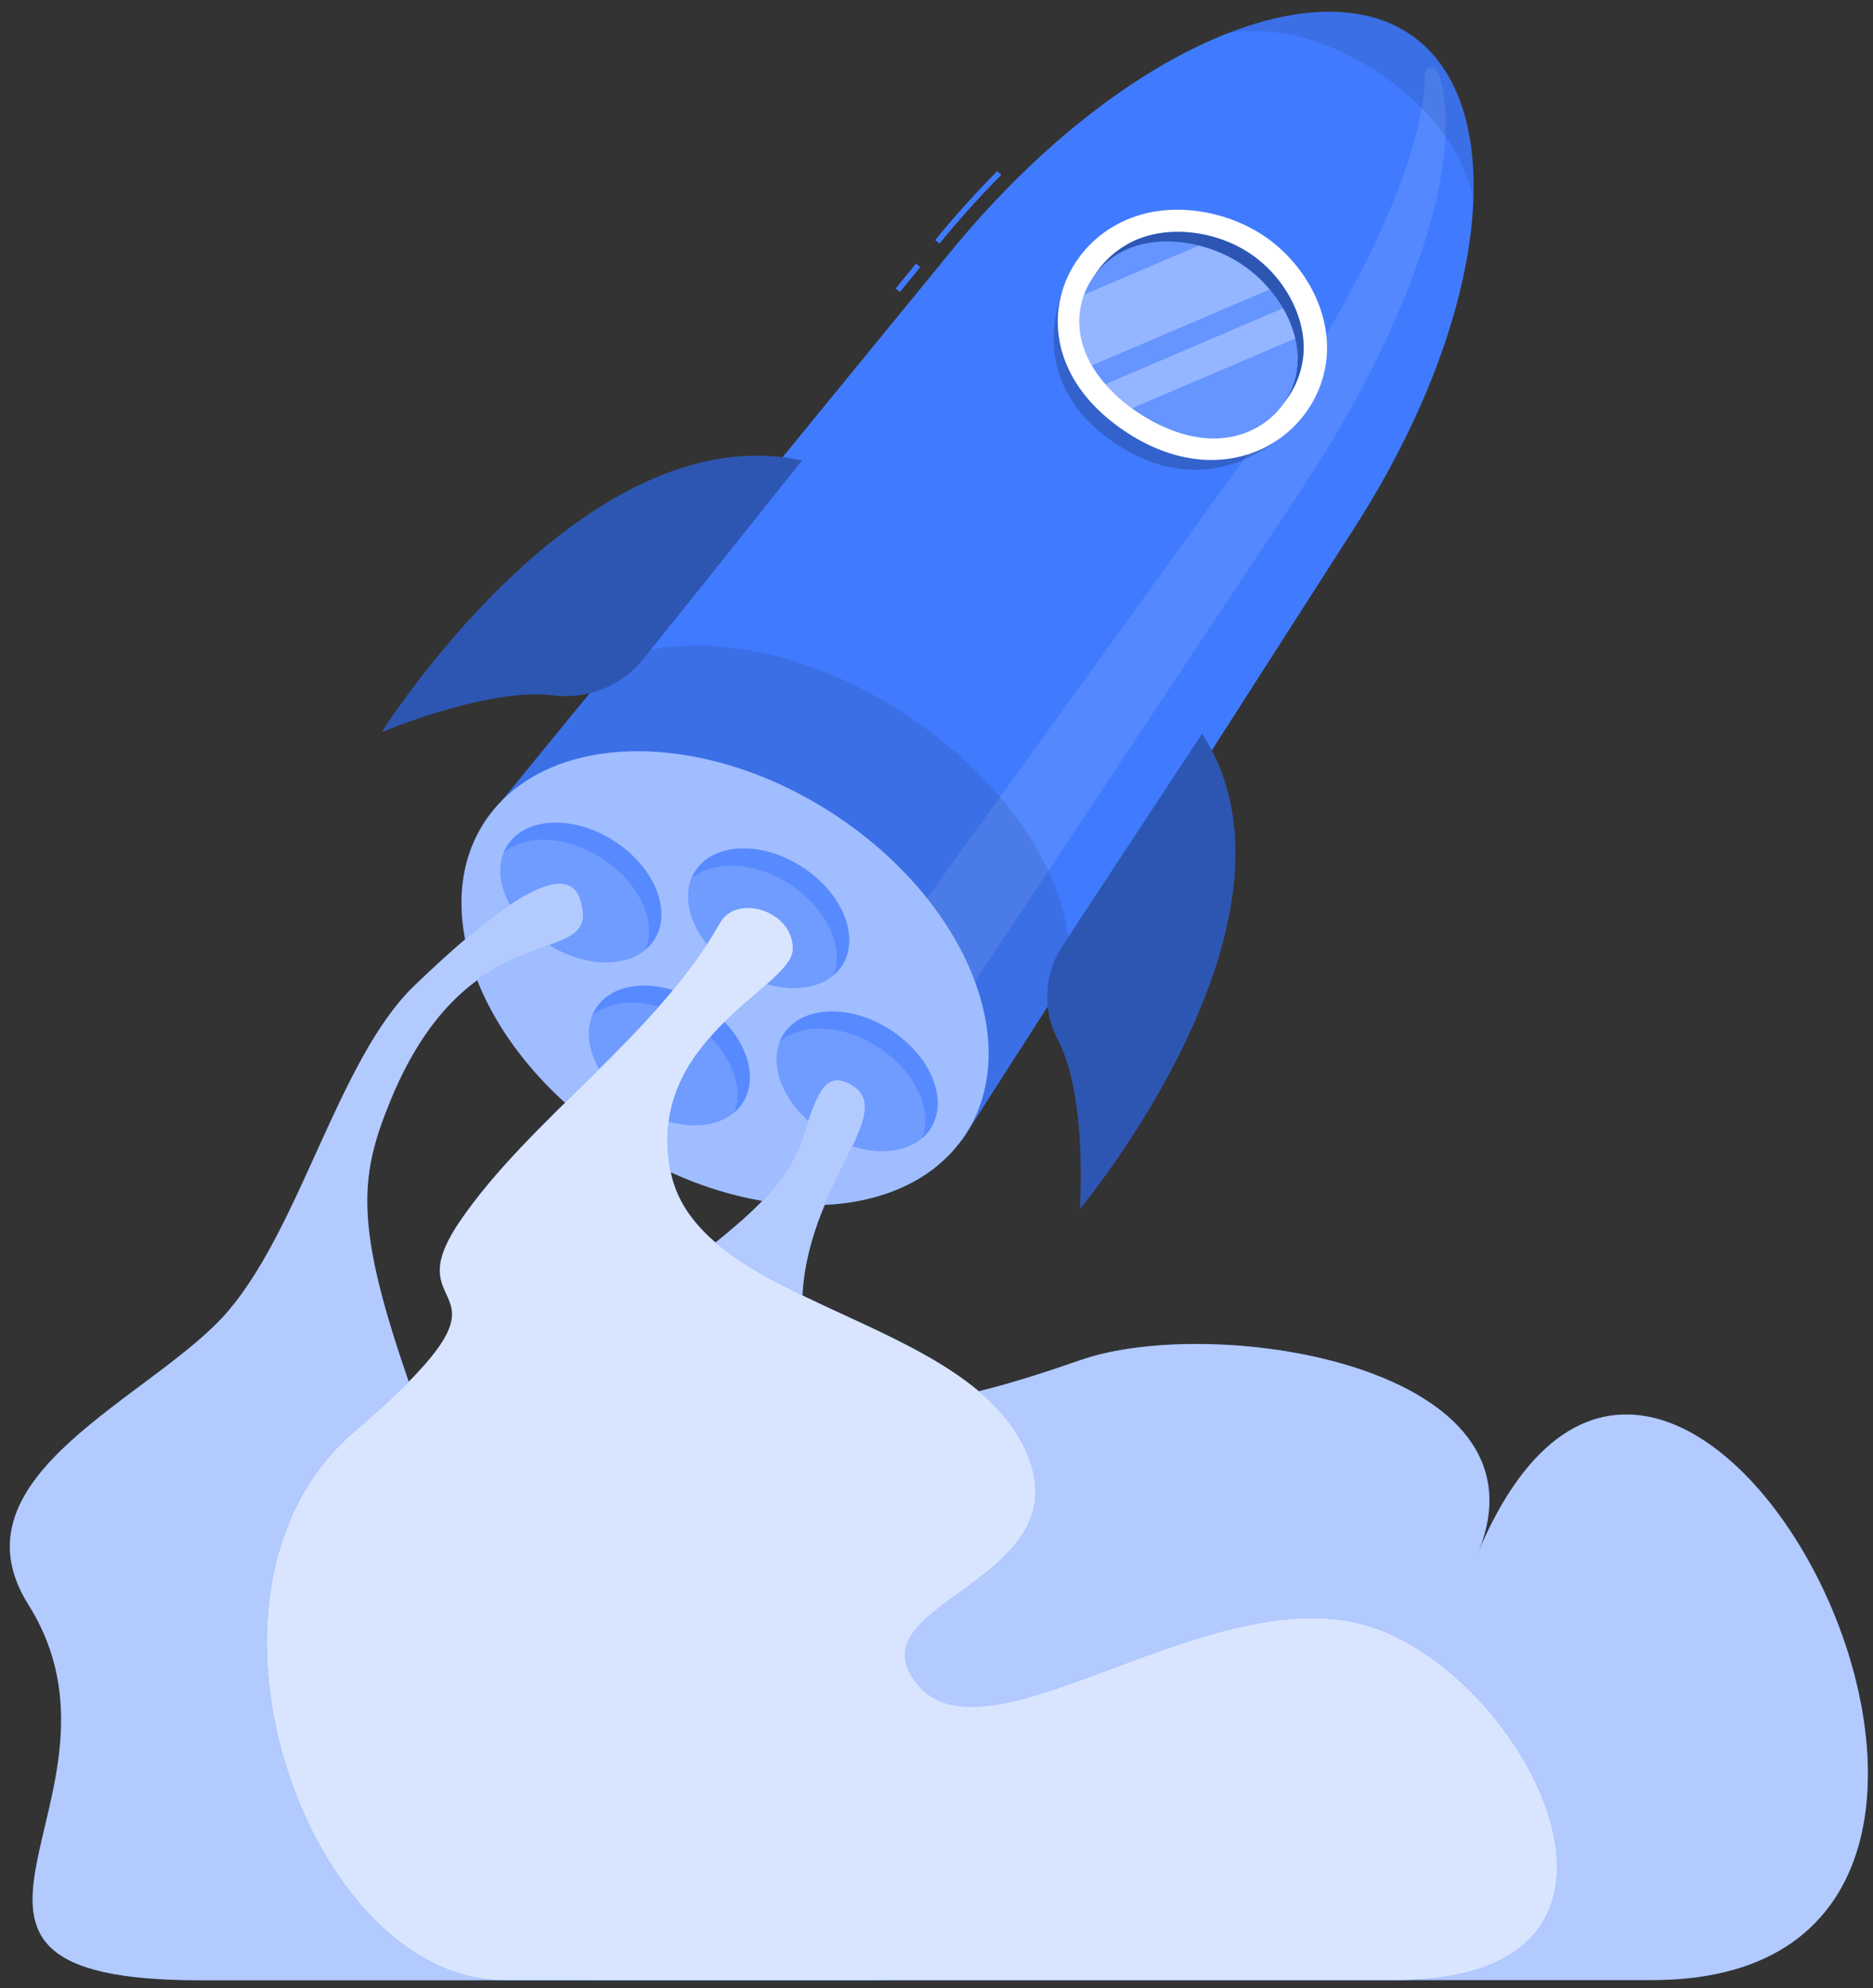 <svg width="115" height="122" viewBox="0 0 115 122" fill="none" xmlns="http://www.w3.org/2000/svg">
<rect x="0" y="0" width="115" height="122" fill="#333333" stroke="none"/>
<path d="M57.688 14.944L57.416 14.737C58.638 13.233 59.922 11.82 61.234 10.496L61.478 10.729C60.175 12.041 58.898 13.463 57.688 14.944Z" fill="#407BFF"/>
<path d="M56.24 16.179L54.988 17.708L55.256 17.914L56.507 16.385L56.24 16.179Z" fill="#407BFF"/>
<path d="M83.16 32.387C91.591 19.253 92.74 6.311 86.602 2.123C80.463 -2.066 68.276 3.341 58.355 15.459L30.004 50.115L59.073 69.953L83.16 32.387Z" fill="#407BFF"/>
<path opacity="0.1" d="M79.844 30.124L55.167 67.299L52.148 61.708L76.658 27.792C83.588 18.201 87.472 9.436 87.487 4.556C87.487 4.461 87.52 4.37 87.583 4.297C87.645 4.225 87.732 4.176 87.828 4.16C87.924 4.144 88.023 4.161 88.107 4.208C88.191 4.256 88.254 4.331 88.287 4.42C90.033 9.289 87.006 19.336 79.844 30.124Z" fill="white"/>
<path d="M59.055 69.944C62.98 64.543 59.653 55.724 51.625 50.246C43.596 44.768 33.907 44.706 29.983 50.107C26.058 55.508 29.385 64.327 37.413 69.805C45.441 75.283 55.131 75.345 59.055 69.944Z" fill="#407BFF"/>
<path opacity="0.5" d="M59.055 69.944C62.98 64.543 59.653 55.724 51.625 50.246C43.596 44.768 33.907 44.706 29.983 50.107C26.058 55.508 29.385 64.327 37.413 69.805C45.441 75.283 55.131 75.345 59.055 69.944Z" fill="white"/>
<path opacity="0.1" d="M56.039 44.126C49.66 39.771 42.424 38.527 37.803 40.561L30.605 49.352C34.873 44.735 43.995 45.05 51.623 50.254C59.252 55.458 62.639 63.689 59.581 69.129L65.623 59.73C66.142 54.793 62.487 48.525 56.039 44.126Z" fill="black"/>
<path opacity="0.2" d="M66.255 15.783C64.486 18.497 63.151 23.577 68.408 27.16C73.666 30.744 78.151 27.822 80.188 25.28L66.255 15.783Z" fill="black"/>
<path d="M81.43 22.152C80.829 27.003 75.043 30.541 68.971 26.397C62.899 22.254 64.385 15.783 68.894 13.613C71.672 12.267 75.21 12.861 77.631 14.493C80.052 16.125 81.802 19.144 81.43 22.152Z" fill="white"/>
<path d="M69.797 25.25C67.435 23.641 66.224 21.535 66.395 19.332C66.472 18.381 66.802 17.466 67.353 16.675C67.904 15.884 68.656 15.245 69.538 14.82C71.648 13.797 74.636 14.117 76.805 15.595C78.974 17.072 80.297 19.697 80.006 21.968C79.89 22.913 79.525 23.812 78.945 24.58C78.365 25.347 77.591 25.956 76.696 26.348C74.624 27.258 72.16 26.863 69.797 25.25Z" fill="#407BFF"/>
<path opacity="0.3" d="M69.797 25.25C67.435 23.641 66.224 21.535 66.395 19.332C66.472 18.381 66.802 17.466 67.353 16.675C67.904 15.884 68.656 15.245 69.538 14.82C71.648 13.797 74.636 14.117 76.805 15.595C78.974 17.072 80.297 19.697 80.006 21.968C79.89 22.913 79.525 23.812 78.945 24.58C78.365 25.347 77.591 25.956 76.696 26.348C74.624 27.258 72.16 26.863 69.797 25.25Z" fill="black"/>
<path d="M69.797 25.25C67.434 23.641 66.181 21.596 66.274 19.498C66.315 18.605 66.609 17.742 67.123 17.001C67.638 16.261 68.354 15.672 69.192 15.301C71.221 14.392 74.151 14.79 76.32 16.271C78.489 17.753 79.862 20.291 79.66 22.449C79.582 23.34 79.251 24.193 78.703 24.912C78.155 25.632 77.412 26.19 76.556 26.525C74.566 27.318 72.16 26.863 69.797 25.25Z" fill="#407BFF"/>
<path opacity="0.2" d="M69.797 25.25C67.434 23.641 66.181 21.596 66.274 19.498C66.315 18.605 66.609 17.742 67.123 17.001C67.638 16.261 68.354 15.672 69.192 15.301C71.221 14.392 74.151 14.79 76.32 16.271C78.489 17.753 79.862 20.291 79.66 22.449C79.582 23.34 79.251 24.193 78.703 24.912C78.155 25.632 77.412 26.19 76.556 26.525C74.566 27.318 72.16 26.863 69.797 25.25Z" fill="white"/>
<path opacity="0.3" d="M77.965 17.757L67.043 22.427C66.501 21.542 66.232 20.526 66.267 19.498C66.287 19.014 66.385 18.535 66.558 18.08L73.608 15.072C75.319 15.492 76.844 16.437 77.957 17.764L77.965 17.757Z" fill="white"/>
<path opacity="0.3" d="M79.532 20.769L69.51 25.047C68.908 24.619 68.358 24.125 67.873 23.573L78.776 18.911C79.117 19.493 79.371 20.118 79.532 20.769Z" fill="white"/>
<path opacity="0.1" d="M90.458 12.395C90.124 9.801 88.068 6.8 84.817 4.582C81.565 2.363 77.961 1.499 75.326 2.066C79.808 0.295 83.823 0.228 86.601 2.123C89.379 4.018 90.668 7.71 90.458 12.395Z" fill="black"/>
<path opacity="0.5" d="M51.62 59.368C52.842 57.686 51.852 54.97 49.408 53.302C46.964 51.634 43.991 51.646 42.768 53.329C41.546 55.011 42.536 57.727 44.98 59.395C47.425 61.063 50.397 61.051 51.62 59.368Z" fill="#407BFF"/>
<path opacity="0.5" d="M40.092 57.789C38.87 59.47 35.898 59.485 33.453 57.816C31.009 56.146 30.016 53.432 31.238 51.751C32.46 50.07 35.436 50.055 37.88 51.725C40.325 53.394 41.299 56.109 40.092 57.789Z" fill="#407BFF"/>
<path opacity="0.5" d="M57.052 69.374C55.83 71.058 52.858 71.07 50.413 69.4C47.969 67.731 46.979 65.016 48.202 63.335C49.424 61.655 52.396 61.64 54.84 63.309C57.285 64.979 58.274 67.693 57.052 69.374Z" fill="#407BFF"/>
<path opacity="0.5" d="M45.525 67.791C44.302 69.472 41.33 69.483 38.886 67.818C36.441 66.152 35.452 63.434 36.674 61.749C37.896 60.065 40.868 60.057 43.313 61.723C45.757 63.388 46.731 66.107 45.525 67.791Z" fill="#407BFF"/>
<path opacity="0.5" d="M51.623 59.376C51.494 59.554 51.343 59.716 51.173 59.858C51.852 58.181 50.828 55.853 48.644 54.364C46.459 52.875 43.856 52.725 42.455 53.906C42.537 53.706 42.643 53.515 42.769 53.338C43.992 51.657 46.968 51.642 49.412 53.312C51.856 54.981 52.842 57.692 51.623 59.376Z" fill="#407BFF"/>
<path opacity="0.5" d="M40.092 57.789C39.964 57.966 39.814 58.128 39.646 58.271C40.325 56.59 39.305 54.266 37.116 52.774C34.928 51.281 32.328 51.134 30.928 52.319C31.009 52.118 31.115 51.928 31.242 51.751C32.464 50.066 35.436 50.055 37.881 51.725C40.325 53.394 41.299 56.105 40.092 57.789Z" fill="#407BFF"/>
<path opacity="0.5" d="M57.051 69.378C56.922 69.553 56.773 69.714 56.605 69.855C57.284 68.174 56.26 65.851 54.075 64.362C51.891 62.873 49.287 62.719 47.887 63.907C47.967 63.705 48.073 63.513 48.201 63.335C49.423 61.651 52.395 61.64 54.84 63.309C57.284 64.978 58.277 67.693 57.051 69.378Z" fill="#407BFF"/>
<path opacity="0.5" d="M45.524 67.791C45.397 67.969 45.247 68.129 45.078 68.269C45.757 66.592 44.732 64.264 42.548 62.776C40.364 61.286 37.76 61.136 36.359 62.321C36.439 62.118 36.545 61.926 36.674 61.749C37.896 60.065 40.868 60.057 43.312 61.723C45.757 63.388 46.731 66.107 45.524 67.791Z" fill="#407BFF"/>
<path d="M49.242 28.255C49.242 28.255 44.004 34.842 39.441 40.512C38.793 41.303 37.944 41.916 36.977 42.292C36.01 42.669 34.959 42.795 33.927 42.659C29.942 42.181 23.451 44.915 23.451 44.915C23.451 44.915 35.731 25.367 49.242 28.255Z" fill="#407BFF"/>
<path opacity="0.3" d="M49.242 28.255C49.242 28.255 44.004 34.842 39.441 40.512C38.793 41.303 37.944 41.916 36.977 42.292C36.01 42.669 34.959 42.795 33.927 42.659C29.942 42.181 23.451 44.915 23.451 44.915C23.451 44.915 35.731 25.367 49.242 28.255Z" fill="black"/>
<path d="M73.805 45.02C73.805 45.02 69.192 52.018 65.2 58.09C64.65 58.948 64.341 59.929 64.301 60.938C64.262 61.946 64.494 62.948 64.975 63.843C66.783 67.321 66.309 74.179 66.309 74.179C66.309 74.179 81.166 56.368 73.805 45.02Z" fill="#407BFF"/>
<path opacity="0.3" d="M73.805 45.02C73.805 45.02 69.192 52.018 65.2 58.09C64.65 58.948 64.341 59.929 64.301 60.938C64.262 61.946 64.494 62.948 64.975 63.843C66.783 67.321 66.309 74.179 66.309 74.179C66.309 74.179 81.166 56.368 73.805 45.02Z" fill="black"/>
<path d="M90.729 95.326C95.575 83.835 74.623 80.579 66.332 83.463C58.04 86.347 49.586 88.49 49.26 80.801C48.934 73.112 55.32 68.344 52.275 66.569C50.587 65.584 50.106 67.321 49.271 69.855C46.718 77.62 32.258 79.47 38.912 90.708C45.566 101.947 42.016 99.507 30.822 104.015C19.628 108.523 25.39 121.506 36.219 121.506H101.434C131.326 121.506 103.025 66.061 90.729 95.326Z" fill="#407BFF"/>
<path opacity="0.6" d="M90.729 95.326C95.575 83.835 74.623 80.579 66.332 83.463C58.04 86.347 49.586 88.49 49.26 80.801C48.934 73.112 55.32 68.344 52.275 66.569C50.587 65.584 50.106 67.321 49.271 69.855C46.718 77.62 32.258 79.47 38.912 90.708C45.566 101.947 42.016 99.507 30.822 104.015C19.628 108.523 25.39 121.506 36.219 121.506H101.434C131.326 121.506 103.025 66.061 90.729 95.326Z" fill="white"/>
<path d="M35.65 55.274C34.781 52.349 30.078 56.026 25.445 60.482C20.813 64.937 18.527 75.108 14.046 80.41C9.564 85.711 -3.267 90.501 1.75 98.48C9.149 110.238 -7.857 121.518 12.284 121.518H53.595C61.149 121.518 69.34 112.565 57.576 106.478C45.811 100.39 28.189 114.584 23.432 101.045C21.073 94.325 29.64 97.409 25.67 86.407C21.701 75.405 21.965 72.408 23.986 67.505C28.906 55.556 36.988 59.718 35.65 55.274Z" fill="#407BFF"/>
<path opacity="0.6" d="M35.65 55.274C34.781 52.349 30.078 56.026 25.445 60.482C20.813 64.937 18.527 75.108 14.046 80.41C9.564 85.711 -3.267 90.501 1.75 98.48C9.149 110.238 -7.857 121.518 12.284 121.518H53.595C61.149 121.518 69.34 112.565 57.576 106.478C45.811 100.39 28.189 114.584 23.432 101.045C21.073 94.325 29.64 97.409 25.67 86.407C21.701 75.405 21.965 72.408 23.986 67.505C28.906 55.556 36.988 59.718 35.65 55.274Z" fill="white"/>
<path d="M44.212 56.624C45.237 54.811 48.752 55.898 48.675 58.27C48.597 60.643 39.494 63.753 41.186 71.946C42.878 80.139 59.127 80.725 62.941 88.933C66.755 97.141 51.98 98.292 56.388 103.424C60.796 108.557 74.399 96.769 84.091 99.8C93.783 102.83 103.468 121.506 85.69 121.506H30.908C18.996 121.506 10.297 97.672 21.743 87.865C33.189 78.059 23.955 81.244 28.227 74.961C32.499 68.678 40.282 63.572 44.212 56.624Z" fill="#407BFF"/>
<path opacity="0.8" d="M44.212 56.624C45.237 54.811 48.752 55.898 48.675 58.27C48.597 60.643 39.494 63.753 41.186 71.946C42.878 80.139 59.127 80.725 62.941 88.933C66.755 97.141 51.98 98.292 56.388 103.424C60.796 108.557 74.399 96.769 84.091 99.8C93.783 102.83 103.468 121.506 85.69 121.506H30.908C18.996 121.506 10.297 97.672 21.743 87.865C33.189 78.059 23.955 81.244 28.227 74.961C32.499 68.678 40.282 63.572 44.212 56.624Z" fill="white"/>
</svg>
